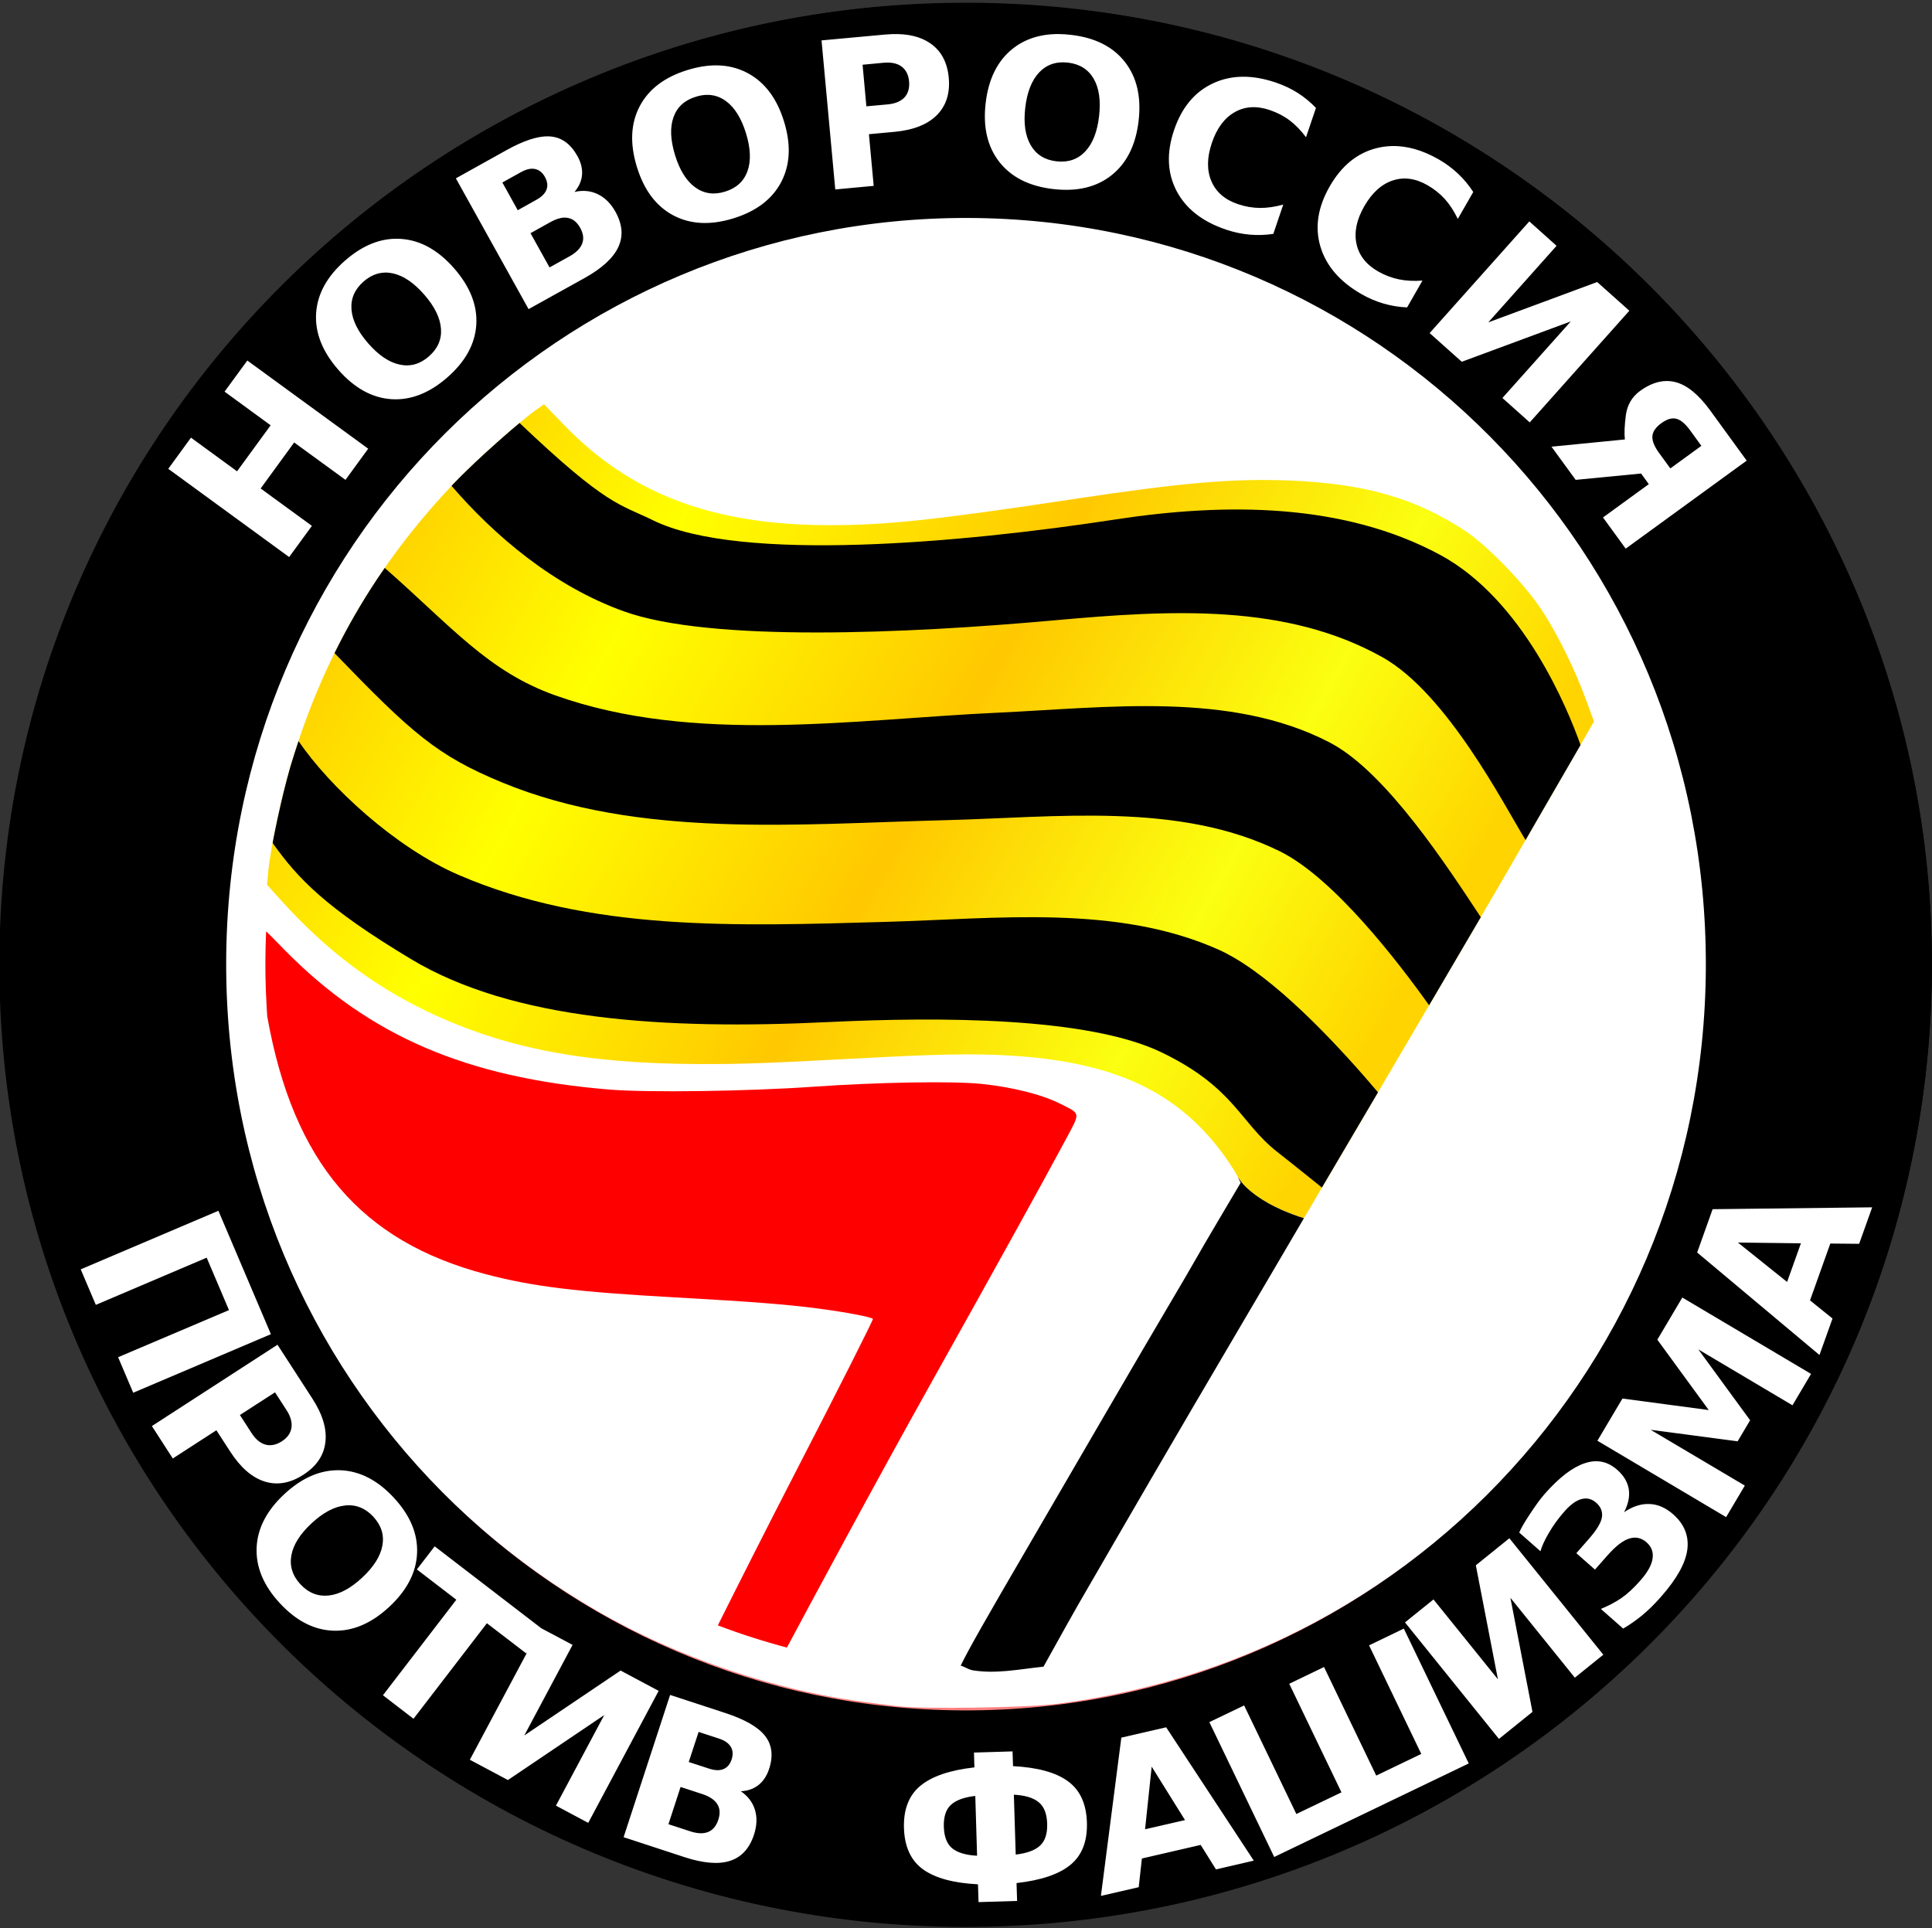 <?xml version="1.0" encoding="UTF-8" standalone="no"?>
<!-- Created with Inkscape (http://www.inkscape.org/) -->
<svg xmlns:inkscape="http://www.inkscape.org/namespaces/inkscape" xmlns:rdf="http://www.w3.org/1999/02/22-rdf-syntax-ns#" xmlns="http://www.w3.org/2000/svg" xmlns:sodipodi="http://sodipodi.sourceforge.net/DTD/sodipodi-0.dtd" xmlns:cc="http://creativecommons.org/ns#" xmlns:xlink="http://www.w3.org/1999/xlink" xmlns:dc="http://purl.org/dc/elements/1.1/" id="svg2988" viewBox="0 0 875.2 873.62" sodipodi:docname="_svgclean2.svg" version="1.1" inkscape:version="0.48.3.1 r9886">
<rect x="0" y="0" width="875.2" height="873.62" fill="#333333" stroke="none"/>
<sodipodi:namedview id="base" bordercolor="#666666" inkscape:pageshadow="2" inkscape:window-y="0" fit-margin-left="0" pagecolor="#ffffff" inkscape:window-height="768" inkscape:window-maximized="0" inkscape:zoom="0.27912776" inkscape:window-x="0" showgrid="false" borderopacity="1.0" inkscape:current-layer="layer1" inkscape:cx="416.20818" inkscape:cy="355.26944" fit-margin-top="0" fit-margin-right="0" fit-margin-bottom="0" inkscape:window-width="1024" inkscape:pageopacity="0.0" inkscape:document-units="px">
<inkscape:grid id="grid3113" originy="-266.236px" enabled="true" originx="240.001px" visible="true" snapvisiblegridlinesonly="true" type="xygrid" empspacing="5"/>
</sodipodi:namedview>
<defs id="defs2990">
<linearGradient id="linearGradient4339">
<stop id="stop4341" style="stop-color:#ffd400" offset="0"/>
<stop id="stop4347" style="stop-color:#ffff00" offset=".216"/>
<stop id="stop4349" style="stop-color:#ffc800" offset=".528"/>
<stop id="stop4351" style="stop-color:#fbff10" offset=".804"/>
<stop id="stop4343" style="stop-color:#ffd400" offset="1"/>
</linearGradient>
<linearGradient id="linearGradient4853" y2="397.76" xlink:href="#linearGradient4339" gradientUnits="userSpaceOnUse" x2="376.97" gradientTransform="matrix(.909 .416 -.416 .909 212.85 -39.76)" y1="396.31" x1="-121.27" inkscape:collect="always"/>
<linearGradient id="linearGradient4855" y2="397.76" xlink:href="#linearGradient4339" gradientUnits="userSpaceOnUse" x2="376.97" gradientTransform="matrix(.873 .488 -.488 .873 253.81 -36.871)" y1="396.31" x1="-121.27" inkscape:collect="always"/>
</defs>
<g id="layer1" inkscape:label="Layer 1" inkscape:groupmode="layer" transform="translate(240 -31.4)">
<g id="g5274">
<g id="g4779">
<g id="g4681" transform="matrix(.997 .081 -.081 .997 38.446 -14.425)">
<path id="path2840" d="m265.89 798.85c72.75-15.538 135.67-52.181 184.5-107.45 52.245-59.135 81.655-132.25 85.073-211.45 0.741-17.198-2.073-57.035-5.138-72.725-15.415-78.889-53.518-145.06-112.68-195.67-17.809-15.244-30.827-24.653-48.061-34.741-49.864-29.185-97.921-43.596-157.43-47.209-17.354-1.054-63.896 2.588-81.346 6.365-40.829 8.837-73.178 21.568-107.66 42.367-87.917 53.027-148.58 146.28-160.74 247.07-3.298 27.353-3.448 37.227-1.036 68.232 2.356 30.287 4.051 40.387 10.908 65.012 26.174 93.995 93.492 173.16 183.23 215.46 31.556 14.878 68.565 25.325 104.18 29.405 9.075 1.04 17.81 1.608 34.365 2.237 11.697 0.444 58.46-4.056 71.839-6.913z" style="fill:#ffffff" inkscape:connector-curvature="0"/>
<path id="path3098" style="fill:url(#linearGradient4853)" inkscape:connector-curvature="0" d="m-13.422 230.81-3.061 2.558c-7.474 6.261-25.637 25.297-34.2 35.823-32.554 40.023-53.375 83.813-64.005 134.59-2.857 13.648-5.996 37.842-6.129 47.337l-0.097 6.809 6.596 6.226c21.955 20.76 44.557 35.237 70.367 45.116 35.948 13.757 72.879 17.861 124.85 13.796 20.349-1.592 29.457-2.699 82.146-9.775 30.62-4.112 47.773-5.559 64.677-5.47 43.831 0.229 72.072 11.778 94.497 38.6 2.091 2.501 4.611 5.878 5.598 7.495l0.322 0.508c1.039 1.25 2.072 2.514 3.32 3.597 1.707 1.481 3.589 2.799 5.545 3.988s3.974 2.243 6.014 3.168c2.04 0.925 4.089 1.726 6.049 2.413 3.921 1.374 7.512 2.299 10.129 2.879 0.178 0.04 0.119 0.035 0.288 0.072 13.083-27.017 29.363-60.52 32.352-66.835 1.439-3.042 7.893-16.384 14.336-29.67 11.17-23.033 28.966-60.007 31.976-66.43 0.778-1.659 6.558-13.867 12.871-27.142 6.313-13.276 13.692-28.791 16.376-34.468l4.871-10.315-4.188-9.109c-6.402-13.903-15.698-29.426-23.637-39.536-8.803-11.209-27.035-27.163-37.602-32.902-23.787-12.918-47.154-17.56-81.183-16.128-25.278 1.064-48.4 4.951-97.021 16.386-61.115 14.374-83.603 18.639-109.29 20.632-52.342 4.061-90.091-6.822-122.61-35.316l-10.158-8.895z"/>
<path id="path3407" style="fill:#000000" inkscape:connector-curvature="0" d="m-23.781 240.16c-1.083 1.06-2.21 2.171-3.375 3.344-0.399 0.402-0.75 0.775-1.156 1.188-0.8 0.812-1.587 1.624-2.406 2.469-0.817 0.843-1.611 1.666-2.438 2.531-1.637 1.714-3.291 3.449-4.906 5.188-1.434 1.544-2.831 3.061-4.188 4.562-0.734 0.813-1.394 1.588-2.094 2.375-0.394 0.444-0.775 0.879-1.156 1.312-0.66 0.751-1.324 1.505-1.938 2.219-0.186 0.217-0.412 0.444-0.594 0.656-0.935 1.097-1.868 2.219-2.656 3.188-0.502 0.618-1.003 1.224-1.5 1.844 21.079 20.796 49.59 41.508 82.438 50.375 40.034 10.808 128.05-0.208 194.78-11.719 52.679-9.086 104.09-16.077 149.38 4.688 30.598 14.031 60.476 62.552 71.312 77.312 2.113-4.45 2.703-5.73 5.312-11.219 6.176-12.989 13.209-27.755 16.031-33.719-6.952-15.512-31.105-63.551-70.5-80.781-45.2-19.769-98.069-15.839-147.94-4-67.85 16.11-167.73 33.35-208.5 17.28-15.87-6.26-21.162-4.58-63.901-39.09zm-55.562 70.375c-0.093 0.161-0.187 0.338-0.281 0.5-0.486 0.841-0.96 1.686-1.438 2.531-0.302 0.527-0.6 1.026-0.906 1.562-0.157 0.282-0.313 0.562-0.469 0.844-6.237 11.267-11.715 22.878-16.469 34.875 37.736 33.24 49.988 42.533 80.531 52.312 63.835 20.438 135.52 7.786 201.09 0.812 50.527-5.373 105.19-16.922 152.44 1.781 25.268 10.003 57.401 45.489 73.031 64.062 0.408-0.843 0.809-1.644 1.219-2.469 6.488-13.405 12.94-26.765 18.906-39.188-17.551-22.473-47.482-60.974-73.094-72.688-0.615-0.281-1.234-0.558-1.844-0.812-46.461-19.365-101.1-7.508-151.03-1.125-64.103 8.194-135.55 25.542-200.03 8.312-31.241-8.347-49.156-27.124-81.656-51.312zm-32.597 81.34c-0.968 3.928-1.91 7.893-2.75 11.906-0.357 1.706-0.703 3.576-1.062 5.562-0.14 0.774-0.267 1.538-0.406 2.344-0.246 1.429-0.51 2.902-0.75 4.406s-0.459 3.015-0.688 4.562c-0.686 4.641-1.328 9.425-1.844 13.875-0.125 1.075-0.233 2.094-0.344 3.125-0.042 0.392-0.085 0.803-0.125 1.188 12.621 15.01 26.082 27.268 66.938 47.469 47.823 23.646 116.24 22.716 190.31 13.094 50.152-6.515 117.27-11.827 151.69 1.438 34.415 13.265 38.04 28.939 56.062 40.812 8.579 5.652 21.375 14.406 21.375 14.406 9.345-19.276 17.455-35.947 21.844-45.062-17.09-17.175-45.98-44.088-69.969-55.562-2.436-1.165-4.841-2.181-7.156-3-47.553-16.829-101.17-5.899-151.31-0.406-67.77 7.423-133.13 15.228-194.59-5.562-29.581-10.005-61.459-35.072-77.219-54.594z"/>
<path id="path3096" sodipodi:nodetypes="ccscsscccccsscccsccccscc" style="fill:#000000" inkscape:connector-curvature="0" d="m359.49 570.53c-0.169-0.036-0.109-0.032-0.288-0.072-2.617-0.581-6.208-1.505-10.129-2.879-1.96-0.687-4.009-1.488-6.049-2.413-2.04-0.925-4.058-1.978-6.014-3.168-1.956-1.19-3.837-2.507-5.545-3.988-1.248-1.083-2.281-2.347-3.32-3.597l1.474 2.424-7.757 15.931c-4.277 8.761-8.918 18.42-10.304 21.458-1.386 3.037-5.738 12.093-9.656 20.122-3.918 8.029-15.469 32.005-25.662 53.307s-23.28 48.706-29.116 60.879c-24.399 50.891-30.032 64.16-28.628 64.808 0.74 0.342 5.426 0.66 10.431 0.724 5.005 0.064 10.166-0.073 11.478-0.329 1.312-0.255 4.872-0.93 7.908-1.493 3.036-0.563 5.921-1.559 6.409-2.223 0.83-1.128 8.401-18.325 17.015-36.792 1.934-4.146 8.488-17.935 14.572-30.66 6.085-12.725 12.008-25.18 13.175-27.668 2.803-5.976 29.602-61.616 37.079-76.982 8.329-17.116 13.65-28.235 22.925-47.389z"/>
<path id="path2834" sodipodi:nodetypes="ccscssscssssccccccc" d="m121.24 789.69c-8.954-0.4-16.31-1.124-16.348-1.607-0.038-0.484 18.529-46.45 34.73-85.263 16.201-38.812 29.212-70.779 28.911-71.035-0.938-0.803-12.454-2.05-24.581-2.662-14.714-0.743-30.512-0.696-65.819 0.195-44.435 1.121-64.291 0.306-85.831-3.521-64.346-11.44-98.59-51.25-113.57-132.06-3.929-21.2-4.979-20.532 10.838-6.89 41.343 35.655 86.512 50.873 151.43 51.016 17.352 0.038 62.506-4.235 91.819-8.69 29.495-4.482 62.844-7.766 76.091-7.491 13.964 0.289 27.75 2.588 36.221 6.04 9.897 4.032 9.621 2.903 3.914 16.023-8.536 19.623-27.866 62.429-51.506 114.06-22.088 48.24-48.217 108.07-55.338 124.48-1.973 4.548-3.832 8.238-4.132 8.198-0.3-0.039-7.871-0.398-16.825-0.799z" style="fill:#ff0000" inkscape:connector-curvature="0"/>
<path id="path3892" sodipodi:rx="140.3607" sodipodi:ry="147.78532" style="stroke-linejoin:round;stroke:#000000;stroke-width:37.243;fill:none" sodipodi:type="arc" d="m380.42 213.63c0 81.62-62.842 147.79-140.36 147.79-77.519 0-140.36-66.166-140.36-147.79 0-81.62 62.842-147.79 140.36-147.79 77.519 0 140.36 66.166 140.36 147.79z" transform="matrix(2.744 -.213 0.203 2.61 -504.61 -38.016)" sodipodi:cy="213.62532" sodipodi:cx="240.06274"/>
<path id="path3896" d="m-156.43 501.12c-12.83-142.61 94.597-367.95 327.01-386.9 232.41-18.947 371.93 191.99 381.16 337.25" sodipodi:nodetypes="czc" style="fill:none" inkscape:connector-curvature="0"/>
<path id="path3917" d="m12.937 842.15c125.1 67.69 350.26 57.57 462.71-55.14" sodipodi:nodetypes="cc" style="fill:none" inkscape:connector-curvature="0"/>
<path id="path16358" style="fill:#ffffff" inkscape:connector-curvature="0" d="m398.9 759.74-14.073 8.036 22.673 39.541-43.647-27.498-16.611 9.526 33.064 57.649 14.068-8.103-22.673-39.541 43.653 27.566 16.611-9.526-33.064-57.649zm-335.25 35.197-46.611 53.368 16.125 6.095 8.223-9.758 25.098 9.479-0.364 12.821 16.057 6.1 0.61-70.884-19.138-7.221zm4.069 18.192-0.892 27.9-17.036-6.432 17.927-21.468zm248.25-12.03c-3.458 0.209-7.11 0.916-10.925 2.143-10.144 3.262-17.19 8.725-21.111 16.408-3.893 7.674-4.134 16.619-0.835 26.875 3.289 10.229 8.72 17.352 16.356 21.319 7.664 3.958 16.544 4.316 26.688 1.054 10.172-3.271 17.218-8.734 21.111-16.408 3.892-7.674 4.192-16.652 0.903-26.881-3.298-10.257-8.721-17.352-16.356-21.319-4.772-2.479-10.068-3.539-15.831-3.192zm-182.46 14.466c-6.003 0.436-11.333 2.264-15.98 5.394-7.429 4.979-12.039 12.655-13.852 23.125-1.808 10.441-0.055 19.321 5.263 26.537 5.322 7.187 13.423 11.733 24.332 13.622 3.656 0.633 7.224 0.831 10.73 0.594 3.505-0.236 6.948-0.888 10.327-1.96l2.345-13.588c-3.499 1.593-6.821 2.626-10.034 3.094-3.214 0.468-6.518 0.398-9.881-0.184-6.025-1.043-10.446-3.767-13.228-8.225-2.783-4.458-3.567-10.069-2.398-16.825 1.175-6.785 3.823-11.849 7.943-15.112 4.119-3.263 9.166-4.334 15.191-3.291 3.363 0.582 6.494 1.629 9.363 3.15 2.869 1.521 5.691 3.607 8.45 6.283l2.351-13.52c-2.821-2.145-5.837-3.95-9.058-5.351-3.221-1.401-6.655-2.443-10.31-3.077-4.091-0.708-7.95-0.928-11.552-0.666zm37.016 6.103 0.12 12.919 22.098-0.222 0.556 53.509 17.134-0.176-0.556-53.509 22.03-0.217-0.126-12.987-61.257 0.682zm88.564-5.664-16.945 2.611 10.078 65.698 16.945-2.611-10.078-65.697zm53.42-1.706c3.549-0.381 6.78 0.416 9.722 2.51 3.922 2.792 6.989 7.523 9.133 14.192 2.135 6.64 2.391 12.256 0.831 16.811-1.56 4.555-4.825 7.662-9.826 9.27-4.973 1.599-9.421 0.972-13.343-1.82-3.922-2.792-6.925-7.489-9.06-14.129-2.144-6.668-2.459-12.251-0.899-16.806 1.56-4.554 4.853-7.671 9.826-9.27 1.25-0.402 2.433-0.631 3.616-0.758z"/>
<path id="path16325" style="fill:#ffffff" inkscape:connector-curvature="0" d="m151.85 49.842c-0.995 0.064-2.057 0.177-3.106 0.31l-28.172 3.484 8.195 65.98 17.049-2.143-2.871-22.912 11.191-1.347c8.394-1.05 14.624-3.711 18.636-7.982 4.038-4.304 5.612-9.915 4.747-16.836-0.862-6.891-3.758-11.961-8.728-15.108-4.326-2.783-9.972-3.901-16.939-3.446zm47.388-3.142-3.955 66.381 47.17 2.795 0.764-12.92-30.014-1.816 0.861-15.173 27.344 1.615 0.764-12.92-27.35-1.683 0.744-12.306 29.051 1.687 0.764-12.92-46.144-2.739zm-110.09 13.191-20.447 7.443-2.168 38.616-26.358-28.3-20.515 7.448 22.688 62.472 15.287-5.55-16.616-45.655 26.638 28.415 10.196-3.65 2.209-38.961 16.554 45.731 15.284-5.54-22.752-62.469zm59.35 2.8c3.299-0.412 5.941 0.058 7.936 1.424 1.995 1.366 3.196 3.514 3.565 6.459 0.368 2.945-0.232 5.306-1.825 7.151-1.598 1.815-4.061 2.95-7.36 3.362l-9.432 1.21-2.253-18.469 9.37-1.137zm125.17-9.193-16.147 64.471 16.654 4.148 6.062-24.424 4.72 1.198c2.707 0.677 4.732 1.824 6.049 3.408 1.346 1.591 2.414 4.16 3.191 7.781l3.85 18.005 17.695 4.407-4.456-20.544c-0.914-4.175-2.046-7.402-3.406-9.67-1.325-2.289-3.078-3.95-5.223-5.037 4.47-0.259 8.07-1.542 10.799-3.766 2.757-2.217 4.712-5.442 5.778-9.704 1.541-6.162 0.667-11.128-2.594-14.973-3.232-3.837-9.08-6.852-17.574-8.976l-25.397-6.326zm13.579 16.228 7.005 1.701c3.484 0.871 5.852 2.167 7.033 3.808 1.209 1.649 1.406 3.951 0.672 6.888-0.742 2.966-1.985 4.896-3.835 5.81-1.821 0.921-4.539 0.951-8.023 0.08l-6.943-1.774 4.091-16.513zm-292.53 29.832-14.78 8.572 33.256 57.49 14.848-8.57-33.324-57.492zm355.55-23.574l-25.365 61.446 15.818 6.527 25.438-61.383-15.891-6.589zm54.76 26.021-55.345 44.317 14.774 8.854 9.843-8.183 22.984 13.795-2.7 12.526 14.774 8.854 13.161-69.615-17.492-10.547zm-418.99 41.643-35.214 25.807 9.512 12.937 35.214-25.807-9.512-12.937zm-66.661 9.064-12.639 11.598 45.039 48.892 12.639-11.598-45.039-48.892zm486.35-32.049-5.835 27.332-15.566-9.404 21.401-17.928zm-512.35 55.642-39.062 47.201 10.034 8.27 14.055-17.016 41.234 34.082 10.947-13.236-41.301-34.077 14.055-17.016-9.961-8.207zm566.42-37.597-44.028 49.833 35.435 31.267 8.566-9.717-22.578-19.95 35.467-40.048-12.862-11.384zm48.351 45.981-50.158 43.641 11.281 12.936 50.09-43.636-11.214-12.941zm-666.14 57.262-7.662 14.341 40.125 21.58-51.6-0.273-9.034 16.83 58.516 31.445 7.735-14.279-40.193-21.574 51.6 0.273 9.101-16.835-58.589-31.507zm687.04-18.672c-3.377 0.203-6.794 1.403-10.263 3.656-4.43 2.878-7.134 6.438-8.082 10.7-0.932 4.286-0.166 9.6 2.261 15.951l2.399 6.346c1.452 3.87 2.031 6.698 1.813 8.433-0.202 1.759-1.121 3.174-2.863 4.306-1.941 1.261-4.026 1.467-6.155 0.479-2.129-0.989-4.165-3.118-6.202-6.254-2.005-3.086-3.612-6.562-4.832-10.512-1.18-3.941-2.026-8.291-2.446-13.079l-12.112 7.883c0.993 4.416 2.336 8.624 3.976 12.62 1.64 3.996 3.546 7.715 5.843 11.25 4.867 7.492 10.014 12.082 15.361 13.775 5.388 1.702 11.145 0.607 17.293-3.387 4.679-3.04 7.423-6.723 8.264-10.986 0.841-4.263-0.1-9.918-2.881-16.924l-2.784-6.928c-1.294-3.3-1.895-5.759-1.802-7.413 0.135-1.645 0.99-2.966 2.484-3.936 1.991-1.293 4.012-1.429 6.025-0.401 2.013 1.028 4.075 3.288 6.307 6.722 1.681 2.588 3.173 5.55 4.368 8.915 1.195 3.365 2.074 7.067 2.694 11.018l11.784-7.721c-1.327-4.058-2.768-7.833-4.422-11.36-1.629-3.543-3.478-6.856-5.467-9.918-4.366-6.72-9.202-10.904-14.517-12.548-1.993-0.616-4.015-0.809-6.042-0.687zm44.003 53.94-12 4.948 8.53 20.431-49.366 20.58 6.606 15.817 49.361-20.647 8.525 20.363 11.927-5.011-23.583-56.481zm-775.28 61.805-5.691 19.564 56.845 42.326 4.835-16.571-10.444-7.421 7.522-25.762 12.815-0.589 4.835-16.571-70.718 5.025zm12.125 14.163 27.935-1.288-5.11 17.409-22.825-16.121z"/>
<path id="path4695" style="block-progression:tb;text-indent:0;color:#000000;text-transform:none;fill:#ff8080" inkscape:connector-curvature="0" d="m165.61 56.975c-229.01 17.814-398.69 218.04-381.17 443.38 17.53 225.32 216.14 396.9 445.15 379.09 229.01-17.82 398.69-218.05 381.16-443.38-17.52-225.32-216.13-396.91-445.14-379.1zm7.161 92.055c173.93-13.53 327.4 116.48 341.25 294.57 13.86 178.08-117.66 330.26-291.59 343.79s-327.4-116.48-341.26-294.56c-13.85-178.09 117.67-330.27 291.6-343.8z"/>
</g>
<path id="path4703" d="m238.97 803.29c73.766-9.614 139.44-41.057 192.57-92.201 56.849-54.724 92.066-125.23 101.87-203.89 2.127-17.082 2.538-57.017 0.75-72.902-8.996-79.876-41.632-148.91-96.519-204.13-16.52-16.632-28.736-27.061-45.099-38.508-47.345-33.115-94.082-51.359-153.1-59.765-17.212-2.451-63.897-2.579-81.594-0.223-41.409 5.512-74.681 15.589-110.73 33.537-91.911 45.756-159.91 133.81-180.17 233.29-5.496 26.998-6.442 36.827-6.542 67.926-0.097 30.378 0.777 40.582 5.623 65.68 18.5 95.801 79.207 180.14 165.24 229.55 30.252 17.377 66.297 30.778 101.46 37.719 8.962 1.769 17.622 3.041 34.072 5.004 11.623 1.387 58.597 0.677 72.162-1.091z" style="fill:#ffffff" inkscape:connector-curvature="0"/>
<path id="path4705" style="fill:url(#linearGradient4855)" inkscape:connector-curvature="0" d="m6.434 214.54-3.257 2.302c-7.955 5.637-27.596 23.145-36.98 32.945-35.679 37.264-59.968 79.23-74.662 128.98-3.949 13.373-9.031 37.234-9.93 46.687l-0.647 6.779 6.072 6.738c20.207 22.465 41.567 38.719 66.495 50.65 34.72 16.615 71.199 23.687 123.33 23.831 20.411 0.056 29.578-0.312 82.667-3.111 30.852-1.627 48.066-1.683 64.907-0.23 43.67 3.767 70.886 17.558 91.072 46.103 1.882 2.662 4.121 6.231 4.975 7.922l0.28 0.532c0.935 1.33 1.862 2.674 3.019 3.853 1.582 1.614 3.351 3.079 5.205 4.423 1.853 1.344 3.78 2.557 5.738 3.643 1.959 1.087 3.936 2.051 5.835 2.894 3.797 1.686 7.302 2.897 9.863 3.688 0.175 0.054 0.115 0.045 0.281 0.095 15.221-25.872 34.153-57.952 37.642-64.005 1.68-2.916 9.19-15.693 16.685-28.416 12.993-22.056 33.716-57.472 37.234-63.632 0.909-1.59 7.656-13.292 15.021-26.015 7.364-12.723 15.972-27.592 19.106-33.033l5.688-9.888-3.439-9.417c-5.258-14.375-13.271-30.597-20.368-41.315-7.87-11.883-24.754-29.257-34.823-35.83-22.666-14.797-45.583-21.31-79.616-22.629-25.282-0.98-48.642 1.027-98.028 8.5-62.076 9.393-84.835 11.828-110.6 11.741-52.502-0.16-89.249-14.05-119.36-45.08l-9.407-9.686z"/>
<path id="path4707" style="fill:#000000" inkscape:connector-curvature="0" d="m-4.646 223.03c-1.165 0.969-2.378 1.985-3.634 3.06-0.43 0.368-0.81 0.712-1.248 1.09-0.863 0.745-1.713 1.49-2.598 2.266-0.883 0.774-1.74 1.531-2.634 2.326-1.77 1.576-3.559 3.172-5.309 4.774-1.554 1.423-3.068 2.822-4.542 4.21-0.798 0.751-1.518 1.47-2.279 2.198-0.429 0.411-0.844 0.814-1.258 1.215-0.719 0.696-1.441 1.393-2.11 2.055-0.203 0.201-0.447 0.409-0.645 0.606-1.021 1.017-2.041 2.06-2.905 2.963-0.55 0.575-1.099 1.139-1.644 1.717 19.331 22.43 46.077 45.376 78.101 56.866 39.031 14.004 127.65 10.13 195.09 4.045 53.241-4.804 105.05-7.621 148.51 16.732 29.365 16.456 55.229 67.23 64.838 82.818 2.465-4.265 3.156-5.494 6.201-10.753 7.205-12.448 15.407-26.597 18.701-32.314-5.676-16.023-25.872-65.855-63.748-86.209-43.45-23.36-96.46-23.71-147.12-15.94-68.94 10.58-169.88 19.7-209.22 0.39-15.313-7.52-20.724-6.27-60.536-44.12zm-61.063 65.659c-0.106 0.153-0.214 0.322-0.321 0.476-0.553 0.799-1.093 1.603-1.637 2.407-0.344 0.501-0.681 0.974-1.029 1.484-0.179 0.268-0.357 0.535-0.535 0.803-7.126 10.727-13.524 21.857-19.231 33.432 34.929 36.178 46.391 46.43 76.045 58.643 61.976 25.525 134.45 18.702 200.37 17.045 50.796-1.276 106.22-8.374 151.8 14.083 24.378 12.011 53.541 49.975 67.621 69.75 0.475-0.807 0.939-1.573 1.414-2.362 7.549-12.837 15.059-25.633 22.008-37.533-15.679-23.817-42.404-64.609-66.987-78.351-0.59-0.33-1.185-0.656-1.772-0.959-44.746-23.053-100.16-15.646-150.45-13.315-64.556 2.992-137.17 14.515-200.05-7.864-30.465-10.842-46.806-31.004-77.247-57.738zm-39.055 78.447c-1.282 3.837-2.541 7.713-3.702 11.645-0.494 1.672-0.99 3.508-1.508 5.459-0.202 0.76-0.391 1.512-0.594 2.303-0.361 1.404-0.743 2.852-1.103 4.331-0.36 1.48-0.701 2.969-1.054 4.492-1.059 4.57-2.084 9.287-2.958 13.681-0.211 1.061-0.402 2.068-0.595 3.087-0.074 0.387-0.15 0.793-0.22 1.173 11.368 15.98 23.795 29.285 62.887 52.718 45.758 27.43 114.03 32.026 188.63 28.416 50.514-2.445 117.84-2.32 151.08 13.679 33.232 16 35.58 31.916 52.584 45.205 8.094 6.326 20.142 16.085 20.142 16.085 10.87-18.459 20.3-34.42 25.411-43.152-15.647-18.499-42.271-47.656-65.254-61.03-2.334-1.358-4.649-2.564-6.891-3.568-46.039-20.613-100.36-14.047-150.79-12.621-68.148 1.927-133.92 4.43-193.51-21.255-28.677-12.361-58.427-39.919-72.559-60.65z"/>
<path id="path4709" sodipodi:nodetypes="cccccsscaccccsccscscc" style="fill:#000000" inkscape:connector-curvature="0" d="m320.75 564.69 1.281 2.531-9.031 15.25c-4.971 8.387-10.373 17.647-12 20.562-1.627 2.916-6.697 11.564-11.25 19.25-4.553 7.686-17.995 30.653-29.875 51.062-11.879 20.409-27.137 46.681-33.938 58.344-18.992 32.572-27.085 46.726-30.756 54.325 0.848 0.009 3.576 1.796 5.521 2.101 10.558 1.657 20.147-0.363 32.017-1.676 3.719-6.638 9.365-16.934 15.75-28.156 2.263-3.976 9.908-17.183 17-29.375 7.092-12.192 14.011-24.114 15.375-26.5 3.276-5.73 34.494-59.038 43.188-73.75 9.683-16.388 15.865-27.032 26.656-45.375-0.166-0.05-0.107-0.04-0.281-0.094-2.561-0.79-6.047-2.001-9.844-3.688-1.899-0.843-3.885-1.819-5.844-2.906-1.959-1.087-3.897-2.312-5.75-3.656-1.853-1.344-3.605-2.792-5.188-4.406-1.157-1.18-2.096-2.513-3.031-3.844z"/>
<path id="path4711" style="fill:#ff0000" inkscape:connector-curvature="0" d="m-119.44 453.34c-0.02 0.449-0.044 0.894-0.062 1.344-0.076 1.85-0.14 3.704-0.188 5.562-0.058 2.307-0.086 4.617-0.094 6.938-0.006 1.796 0.008 3.586 0.031 5.375 0.004 0.281-0.004 0.563 0 0.844 0.011 0.71 0.047 1.416 0.062 2.125 0.03 1.355 0.047 2.711 0.094 4.062 0.059 1.717 0.165 3.447 0.25 5.156 0.032 0.636 0.058 1.272 0.094 1.906 0.024 0.437 0.037 0.876 0.062 1.312 0.078 1.303 0.157 2.608 0.25 3.906 11.79 66.219 42.47 101.96 99.188 116.84 21.161 5.554 40.9 7.967 85.281 10.438 35.264 1.963 50.988 3.197 65.594 5.125 12.038 1.589 23.442 3.749 24.312 4.625 0.279 0.28-15.28 31.091-34.562 68.469-13.462 26.097-27.923 54.792-35.688 70.375 1.274 0.485 2.562 0.969 3.844 1.438s2.555 0.923 3.844 1.375c1.165 0.409 2.329 0.823 3.5 1.219 1.461 0.494 2.936 0.965 4.406 1.438 1.263 0.406 2.512 0.797 3.781 1.188 1.311 0.403 2.651 0.801 3.969 1.188 1.318 0.386 2.612 0.755 3.938 1.125 1.325 0.37 2.668 0.741 4 1.094 0.191-0.351 0.368-0.667 0.562-1.031 8.424-15.79 39.277-73.295 65.188-119.59 27.731-49.555 50.47-90.661 60.562-109.53 6.748-12.617 6.914-11.463-2.625-16.281-8.165-4.124-21.699-7.522-35.594-8.938-13.182-1.343-46.708-0.774-76.469 1.312-29.577 2.074-74.926 2.689-92.219 1.25-64.692-5.383-108.48-24.217-146.81-63.094-3.84-3.895-6.559-6.767-8.5-8.562z"/>
<path id="path4713" d="m198.99 32.646c-242.56-0.774-438.23 195.51-438.99 434.16-0.76 238.66 193.65 436.19 436.21 436.97 242.56 0.77 438.22-195.52 438.99-434.17 0.76-238.66-193.65-436.19-436.21-436.96zm-0.311 97.501c184.22 0.588 334.67 150.51 334.07 339.13-0.602 188.62-152 337.58-336.22 336.99-184.22-0.588-334.67-150.51-334.07-339.13 0.602-188.62 152-337.58 336.22-336.99z" style="block-progression:tb;text-indent:0;color:#000000;text-transform:none;fill:#000000" inkscape:connector-curvature="0"/>
<path id="path4715" d="m-157.94 472.43c-1.26-143.18 124-359.12 357.19-359.24 233.18-0.12 355.21 221.4 352.69 366.93" sodipodi:nodetypes="czc" style="fill:none" inkscape:connector-curvature="0"/>
<path id="path4717" d="m-16.65 826.02c119.23 77.564 344.47 85.66 465.66-17.609" sodipodi:nodetypes="cc" style="fill:none" inkscape:connector-curvature="0"/>
</g>
<path id="path5141" d="m510.66 45.344c-8.176 0.004-15.061 2.238-20.656 6.688-6.856 5.479-10.915 13.678-12.188 24.594-1.269 10.885 0.806 19.778 6.219 26.688 5.442 6.913 13.549 10.992 24.344 12.25 10.825 1.262 19.675-0.833 26.531-6.312 6.856-5.479 10.919-13.677 12.188-24.562 1.272-10.915-0.807-19.809-6.219-26.719-5.412-6.909-13.519-10.988-24.344-12.25-2.024-0.236-3.988-0.376-5.875-0.375zm-75.16 0.031c-1.017 0.033-2.051 0.089-3.125 0.188l-28.906 2.656 6.219 67.531 17.406-1.625-2.156-23.406 11.5-1.062c8.592-0.791 14.986-3.311 19.219-7.531 4.26-4.253 6.089-9.916 5.438-17-0.649-7.054-3.476-12.251-8.438-15.625-4.318-2.981-10.039-4.358-17.156-4.125zm77.625 12.781c0.632 0.012 1.276 0.048 1.938 0.125 5.322 0.62 9.226 3.063 11.688 7.312 2.461 4.249 3.265 9.935 2.438 17.031-0.824 7.066-2.909 12.368-6.281 15.938-3.372 3.569-7.74 5.058-13.062 4.438-5.292-0.617-9.164-3.063-11.625-7.312-2.461-4.249-3.292-9.902-2.469-16.969 0.827-7.096 2.94-12.431 6.312-16 2.951-3.123 6.642-4.644 11.062-4.562zm-80.219 0.125c2.803-0.078 5.072 0.505 6.812 1.781 1.989 1.459 3.129 3.704 3.406 6.719 0.277 3.015-0.407 5.454-2.094 7.281-1.689 1.797-4.249 2.846-7.625 3.156l-9.625 0.875-1.719-18.844 9.625-0.906c0.422-0.039 0.818-0.051 1.219-0.062zm-77.188 1.25c-4.044-0.008-8.348 0.696-12.906 2.094-10.391 3.187-17.614 8.656-21.719 16.438-4.076 7.773-4.503 16.931-1.281 27.438 3.213 10.477 8.673 17.786 16.406 21.938 7.762 4.143 16.828 4.624 27.219 1.438 10.419-3.195 17.674-8.696 21.75-16.469 4.076-7.773 4.526-16.898 1.312-27.375-3.222-10.506-8.705-17.817-16.438-21.969-4.35-2.335-9.144-3.521-14.344-3.531zm238.38 5.156c-4.744 0.065-9.173 1.061-13.312 3-8.27 3.849-14.151 10.921-17.625 21.188-3.464 10.237-3.098 19.423 1.125 27.531 4.233 8.08 11.71 13.912 22.406 17.531 3.584 1.213 7.149 1.968 10.719 2.281 3.569 0.313 7.145 0.205 10.719-0.344l4.5-13.281c-3.777 1.055-7.313 1.565-10.625 1.531-3.312-0.034-6.609-0.603-9.906-1.719-5.907-1.999-9.928-5.476-12.031-10.406-2.103-4.93-2.023-10.72 0.219-17.344 2.251-6.653 5.71-11.297 10.375-13.938 4.665-2.64 9.936-2.936 15.844-0.938 3.298 1.116 6.285 2.641 8.938 4.625 2.652 1.984 5.14 4.556 7.5 7.688l4.5-13.281c-2.506-2.606-5.255-4.894-8.281-6.812-3.026-1.919-6.353-3.474-9.938-4.688-5.348-1.81-10.381-2.69-15.125-2.625zm-242.9 8.219c3.272-0.119 6.245 0.818 8.969 2.812 3.961 2.902 6.999 7.795 9.094 14.625 2.086 6.802 2.31 12.501 0.656 17.125-1.654 4.624-5.065 7.71-10.188 9.281-5.094 1.562-9.601 0.902-13.562-2-3.961-2.902-6.977-7.761-9.062-14.562-2.1-6.833-2.35-12.566-0.69-17.19 1.654-4.623 5.031-7.688 10.125-9.25 1.601-0.491 3.169-0.79 4.656-0.844zm-71.47 18.782c-4.93-0.121-11.254 1.961-18.969 6.25l-22.938 12.781 32.938 59.25 25.375-14.094c7.885-4.383 12.977-9.079 15.281-14.031 2.304-4.952 1.865-10.285-1.312-16-2.074-3.731-4.743-6.371-7.969-7.938-3.226-1.566-6.752-1.903-10.562-1.031 2.022-2.406 3.175-4.989 3.406-7.75 0.217-2.788-0.49-5.616-2.094-8.5-3.045-5.477-7.101-8.447-12.188-8.875-0.316-0.028-0.64-0.054-0.969-0.062zm382.03 4.406c-2.276 0.063-4.501 0.355-6.719 0.906-8.857 2.18-15.985 7.973-21.375 17.375-5.375 9.376-6.797 18.447-4.219 27.219 2.594 8.745 8.797 15.946 18.594 21.562 3.283 1.882 6.652 3.316 10.094 4.312 3.442 0.996 6.982 1.567 10.594 1.719l6.969-12.156c-3.909 0.306-7.476 0.11-10.719-0.562-3.243-0.673-6.386-1.862-9.406-3.594-5.41-3.102-8.67-7.288-9.781-12.531-1.112-5.244 0.053-10.902 3.531-16.969 3.493-6.093 7.788-9.997 12.875-11.688 5.087-1.69 10.34-0.977 15.75 2.125 3.02 1.732 5.655 3.822 7.875 6.281 2.219 2.459 4.164 5.472 5.875 9l7-12.188c-1.956-3.041-4.245-5.783-6.844-8.25-2.599-2.467-5.53-4.649-8.812-6.531-7.347-4.212-14.454-6.22-21.281-6.031zm-389.5 10.25c0.497-0.01 0.976 0.058 1.438 0.156 1.832 0.367 3.336 1.556 4.469 3.594 1.147 2.064 1.374 3.969 0.719 5.719-0.655 1.75-2.186 3.287-4.594 4.625l-8.438 4.719-6.969-12.562 8.438-4.688c1.806-1.004 3.447-1.533 4.938-1.562zm14.59 22.16c0.616-0.024 1.217 0.045 1.781 0.156 2.241 0.417 4.073 1.902 5.5 4.469 1.456 2.619 1.747 4.992 0.906 7.156-0.814 2.15-2.743 4.106-5.812 5.812l-8.969 4.969-8.625-15.5 8.969-5c2.322-1.291 4.401-1.989 6.25-2.062zm437.25 1.719-45.156 50.594 14.562 13 49.375-18.281-30.969 34.688 12.375 11.062 45.125-50.594-14.562-13-49.344 18.281 30.938-34.688-12.344-11.062zm-514.31 7.875c-7.6 0.306-14.98 3.595-22.156 9.875-8.178 7.158-12.562 15.126-13.125 23.906-0.54 8.76 2.825 17.293 10.062 25.562 7.217 8.247 15.183 12.687 23.938 13.312 8.777 0.606 17.259-2.686 25.438-9.844 8.201-7.177 12.585-15.146 13.125-23.906 0.54-8.76-2.814-17.253-10.031-25.5-7.237-8.27-15.214-12.718-23.969-13.344-1.094-0.078-2.196-0.106-3.281-0.062zm-4.094 15.312c1.152-0.028 2.331 0.087 3.531 0.344 4.802 1.028 9.545 4.249 14.25 9.625 4.685 5.354 7.212 10.48 7.594 15.375 0.382 4.896-1.437 9.096-5.469 12.625-4.01 3.509-8.417 4.746-13.219 3.719-4.802-1.028-9.534-4.209-14.219-9.562-4.705-5.376-7.243-10.511-7.625-15.406-0.382-4.895 1.428-9.116 5.438-12.625 3.024-2.647 6.262-4.01 9.719-4.094zm-62.344 39.844-10.312 14.094 20.875 15.25-15.219 20.844-20.875-15.25-10.281 14.125 54.75 39.969 10.312-14.125-23.219-16.938 15.188-20.844 23.25 16.938 10.281-14.125-54.75-39.938zm643.03 9.281c-3.97 0.003-8.012 1.508-12.125 4.5-3.648 2.653-5.806 6.342-6.438 11.031-0.607 4.672-0.738 8.311-0.438 10.938l-33.25 3.281 10.969 15.031 29.625-2.875 3.5 4.812-20.75 15.094 10.281 14.125 54.812-39.875-16.5-22.688c-5.253-7.222-10.502-11.527-15.75-12.875-1.308-0.331-2.614-0.501-3.938-0.5zm2.719 16.938c0.532-0.022 1.062 0.034 1.562 0.156 2.021 0.514 4.095 2.256 6.25 5.219l5.125 7.062-14.062 10.219-5.125-7.031c-2.155-2.962-3.158-5.495-3-7.594 0.176-2.074 1.541-4.041 4.062-5.875 1.873-1.362 3.592-2.091 5.188-2.156z" style="fill:#ffffff" inkscape:connector-curvature="0" transform="translate(-271.31 1.479)"/>
<path id="path5173" d="m879.41 576.88-72.281 0.844-7 19.625 55.406 46.438 5.906-16.531-10.188-8.219 9.188-25.75 13.062 0.125 5.906-16.531zm-749.16 1.562-62.375 26.531 6.844 16.094 50.219-21.375 10.094 23.75-50.219 21.344 6.844 16.094 62.375-26.531l-23.78-55.89zm688.34 14.406 28.531 0.344-6.25 17.5-22.281-17.844zm-25.188 24.906-11.312 19.094 23.281 31.875l-39.09-5.22-11.34 19.12 58.31 34.6 8.47-14.28-42.66-25.28 39.41 5.22 5.65-9.54-23.46-32.09 42.65 25.31 8.41-14.22-58.31-34.59zm-636.38 21.375-56.906 36.844 9.469 14.688 19.75-12.781 6.281 9.688c4.686 7.244 9.892 11.74 15.594 13.531 5.744 1.801 11.589 0.77 17.562-3.094 5.948-3.848 9.251-8.758 9.938-14.719 0.729-5.952-1.22-12.537-5.906-19.781l-15.781-24.375zm-1.125 21.562 5.25 8.125c1.842 2.847 2.557 5.499 2.188 7.938-0.37 2.438-1.802 4.481-4.344 6.125-2.542 1.644-5.037 2.146-7.438 1.5-2.376-0.663-4.471-2.434-6.312-5.281l-5.25-8.125 15.906-10.281zm598.19 31.219c-1.607 0.033-3.282 0.345-5 0.938-5.501 1.854-11.524 6.473-18.062 13.906-1.879 2.137-4.049 5.122-6.531 8.906-2.485 3.741-4.152 6.58-4.969 8.562l9.625 8.469c0.607-2.248 1.867-5.005 3.781-8.281 1.891-3.296 4.255-6.553 7.094-9.781 2.719-3.091 5.302-4.965 7.75-5.594 2.448-0.629 4.639-0.063 6.594 1.656 2.114 1.86 2.999 4.029 2.625 6.562-0.397 2.514-2.345 5.772-5.844 9.75l-5.75 6.562 8.438 7.438 5.531-6.281c3.859-4.387 7.229-6.986 10.094-7.812 2.862-0.87 5.431-0.289 7.75 1.75 2.25 1.98 3.154 4.42 2.719 7.344-0.415 2.901-2.241 6.201-5.5 9.906-3.059 3.478-5.965 6.17-8.719 8.062-2.756 1.85-5.832 3.469-9.219 4.844l10.125 8.906c2.978-1.735 5.854-3.752 8.625-6.031s5.623-5.096 8.562-8.438c7.118-8.092 11.09-15.211 11.875-21.375 0.762-6.184-1.391-11.498-6.438-15.938-3.387-2.979-6.957-4.532-10.719-4.656-3.764-0.167-7.594 1.066-11.5 3.719 1.927-3.748 2.632-7.209 2.125-10.438-0.53-3.248-2.304-6.193-5.281-8.812-3-2.639-6.245-3.915-9.781-3.844zm-570.34 4.08c-8.182 0.189-16.044 3.772-23.594 10.781-8.031 7.456-12.225 15.575-12.594 24.344-0.348 8.791 3.168 17.191 10.562 25.156 7.415 7.987 15.509 12.123 24.281 12.406 8.772 0.283 17.187-3.325 25.219-10.781 8.053-7.477 12.256-15.606 12.625-24.375 0.368-8.769-3.147-17.138-10.562-25.125-7.394-7.965-15.488-12.101-24.281-12.406-0.548-0.018-1.111-0.013-1.656 0zm4.781 15.875c4.503-0.233 8.476 1.496 11.875 5.156 3.646 3.927 5.011 8.295 4.125 13.125-0.886 4.83-3.952 9.67-9.188 14.531-5.214 4.84-10.243 7.537-15.125 8.062-4.882 0.526-9.167-1.167-12.812-5.094-3.625-3.905-4.98-8.295-4.094-13.125 0.886-4.83 3.942-9.66 9.156-14.5 5.236-4.861 10.274-7.537 15.156-8.062 0.305-0.033 0.606-0.078 0.906-0.094zm526.53 14.938-15.188 12.25 10 51.656-29.188-36.188-12.906 10.406 42.562 52.781 15.188-12.25-10-51.688 29.188 36.188 12.906-10.406-42.562-52.75zm-486.84 3.656-8.062 10.469 17.875 13.719-33.25 43.281 13.844 10.656 33.25-43.281 17.844 13.688 0.406-0.531-25.969 48.688 17.25 9.188 43.625-29.438-21.875 41.031 14.625 7.812 31.906-59.812-17.25-9.188-43.625 29.406 21.875-41.031-14.156-7.531-48.312-37.125zm439.03 37.27l-15.75 7.594 23.656 49.188-20.406 9.812-23.656-49.188-15.75 7.594 23.656 49.188-20.438 9.812-23.656-49.188-15.75 7.562 29.375 61.094 88.125-42.375-29.41-61.09zm-332.38 30.062-21.062 64.438 27.562 9.031c8.575 2.803 15.458 3.365 20.656 1.688s8.812-5.628 10.844-11.844c1.326-4.057 1.482-7.819 0.438-11.25-1.045-3.431-3.177-6.235-6.406-8.438 3.139-0.152 5.786-1.074 7.969-2.781 2.192-1.736 3.819-4.176 4.844-7.312 1.947-5.957 1.332-10.947-1.812-14.969-3.116-4.012-9.145-7.481-18.094-10.406l-24.93-8.16zm224.72 14.656-20.312 4.688-9.25 71.688 17.125-3.938 1.438-13 26.625-6.156 6.938 11.094 17.125-3.969-39.688-60.406zm-211.81 2.094 9.188 3c2.619 0.856 4.408 2.097 5.375 3.719 0.976 1.593 1.13 3.503 0.406 5.719-0.734 2.244-1.99 3.697-3.719 4.406-1.729 0.709-3.881 0.637-6.5-0.219l-9.219-3 4.469-13.625zm142.22 8.82l-17.469 0.531 0.188 6.719c-11.077 1.247-19.208 4.003-24.438 8.312-5.229 4.309-7.727 10.715-7.469 19.188 0.259 8.473 3.143 14.706 8.625 18.688 5.481 3.952 13.773 6.213 24.906 6.781l0.25 8.062 17.469-0.531-0.25-8.094c11.077-1.247 19.237-4.003 24.438-8.281 5.229-4.309 7.696-10.684 7.438-19.156-0.259-8.473-3.111-14.705-8.594-18.688-5.452-3.983-13.742-6.275-24.875-6.844l-0.22-6.69zm63.031 6.906 15.094 24.219-18.094 4.156 3-28.375zm-213.41 9.21l9.75 3.188c3.367 1.1 5.667 2.638 6.875 4.594 1.218 1.927 1.381 4.271 0.469 7.062-0.931 2.849-2.498 4.707-4.656 5.562-2.13 0.865-4.85 0.747-8.188-0.344l-9.75-3.188 5.5-16.875zm150.97 3.5c5.096 0.268 8.857 1.42 11.25 3.406 2.422 1.955 3.705 5.18 3.844 9.719 0.139 4.539-0.952 7.869-3.25 9.969-2.268 2.099-5.929 3.452-11 4.031l-0.84-27.12zm-17.469 0.562 0.812 27.094c-5.096-0.268-8.828-1.388-11.25-3.344-2.392-1.956-3.674-5.211-3.812-9.75-0.139-4.539 0.919-7.839 3.188-9.938 2.297-2.13 5.992-3.484 11.062-4.062z" style="fill:#ffffff" inkscape:connector-curvature="0" transform="translate(-271.31 1.479)"/>
</g>
</g>
</svg>
